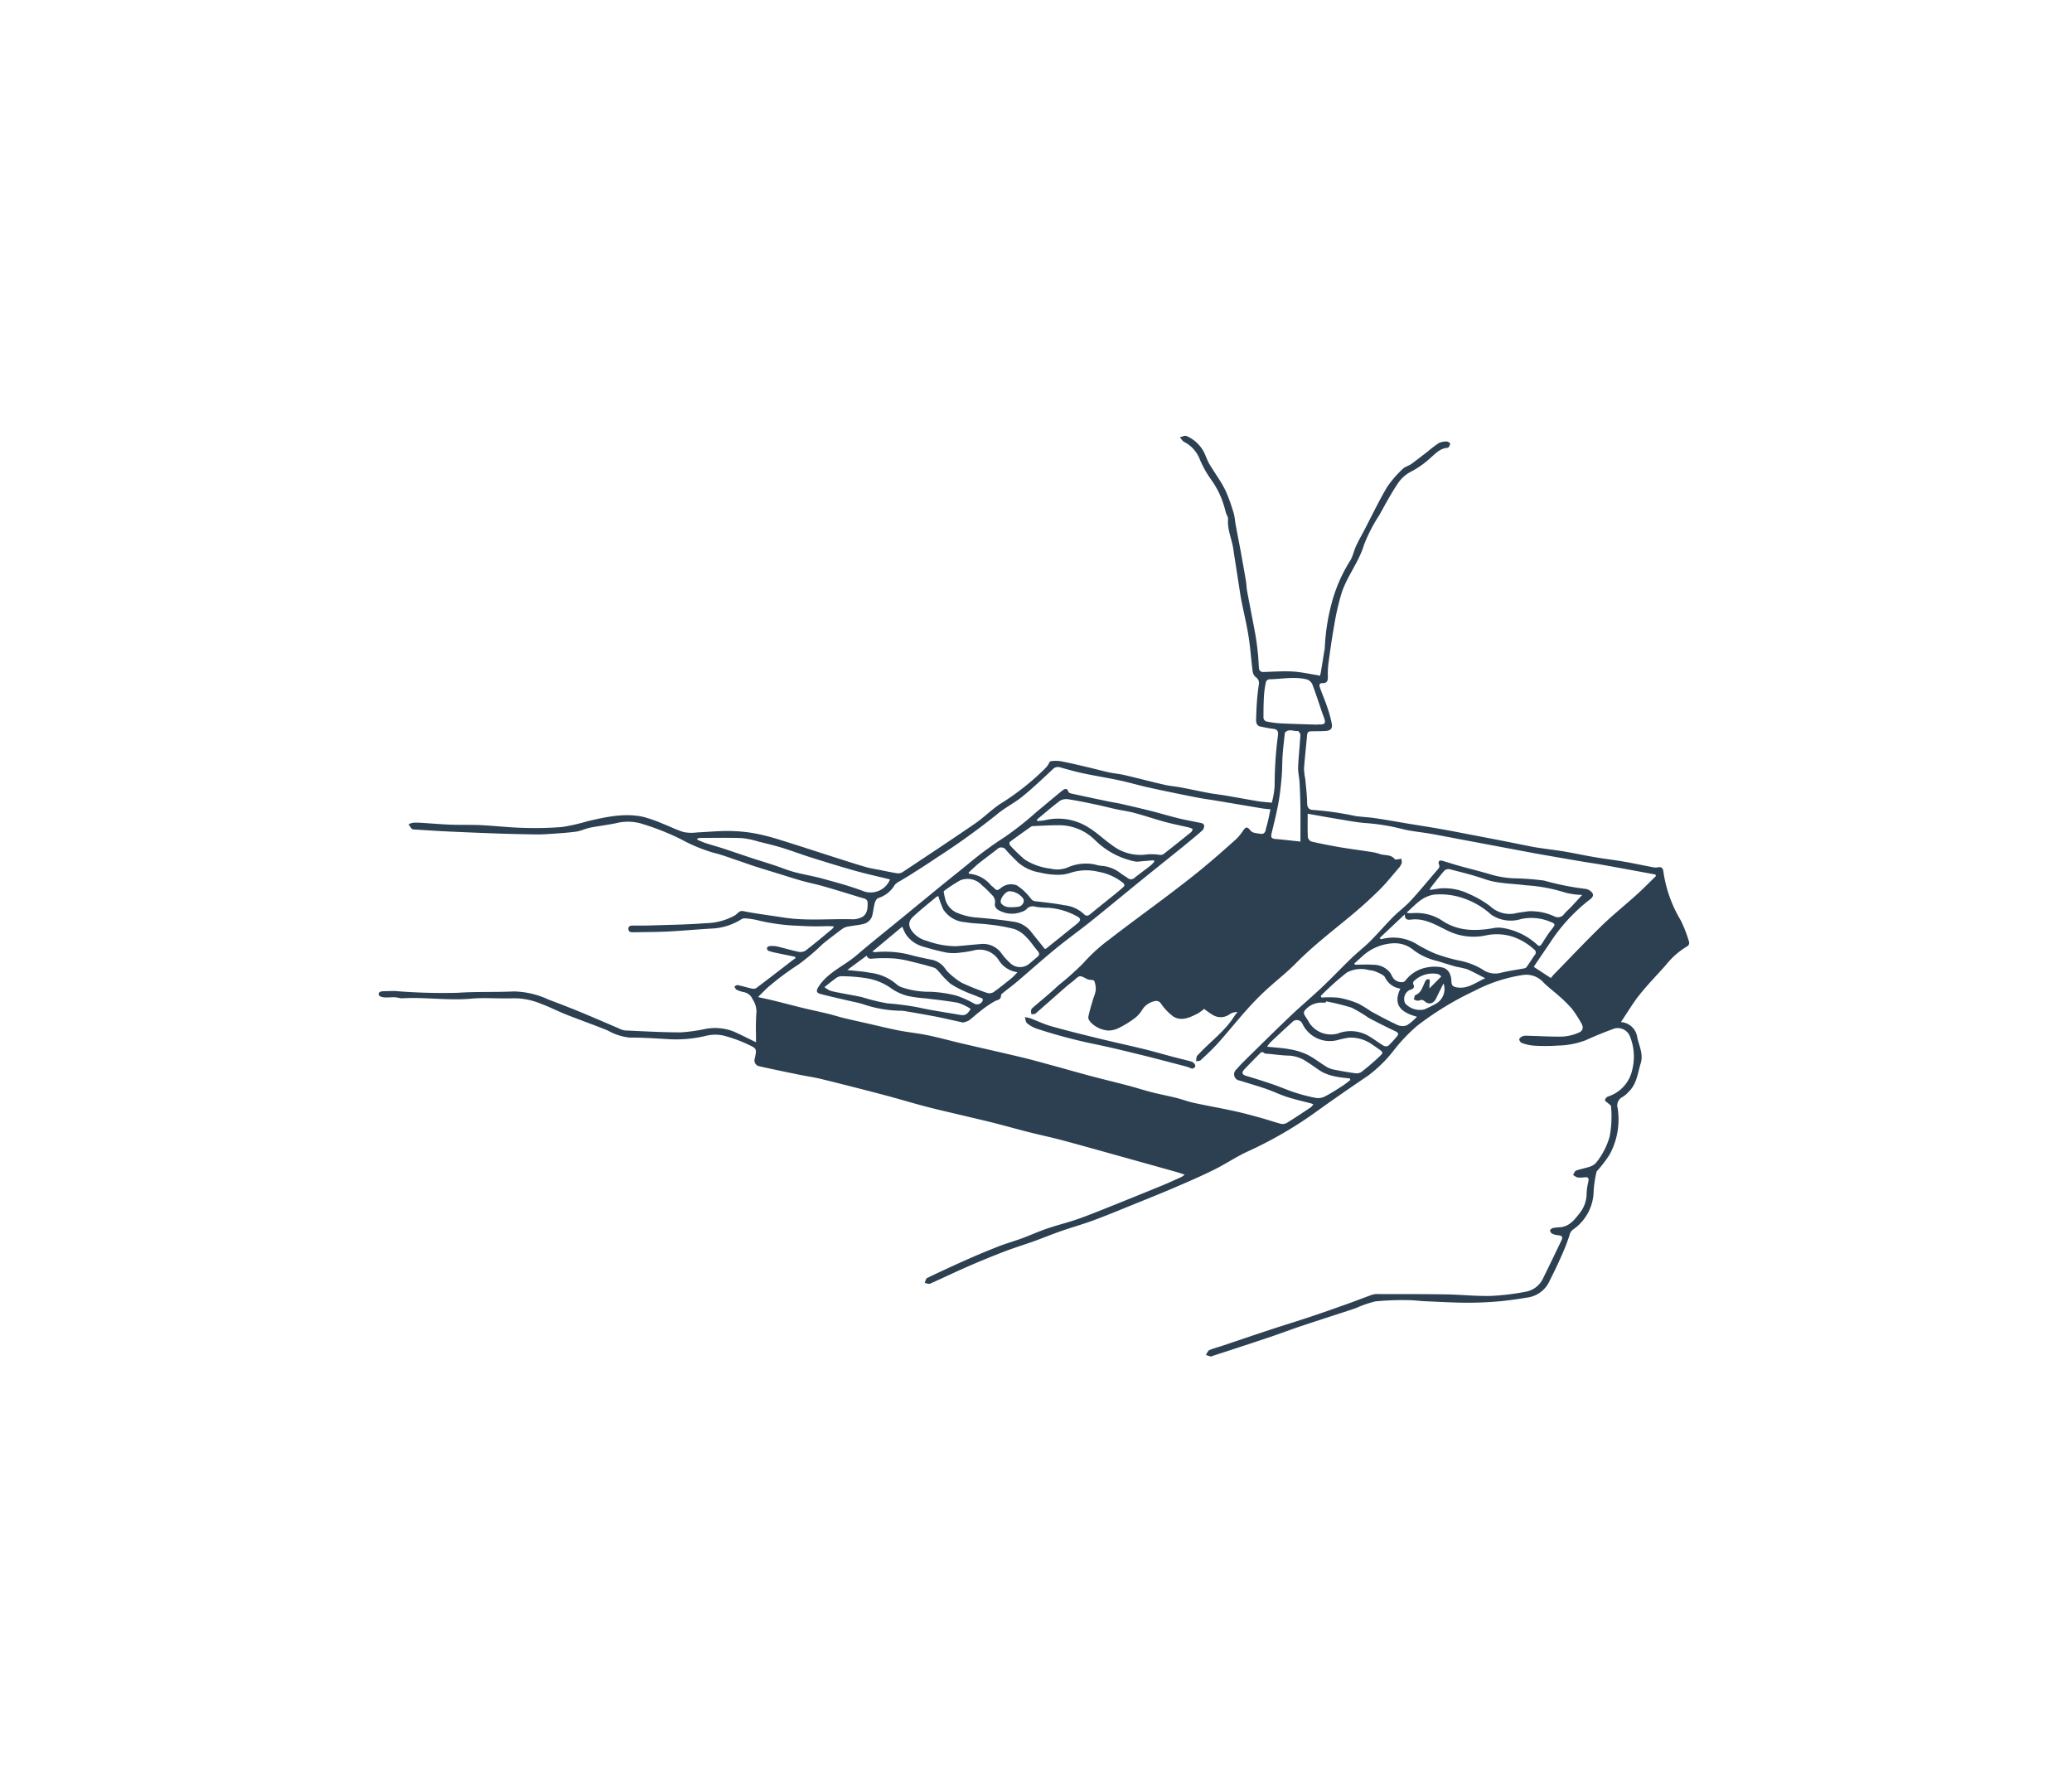 <svg xmlns="http://www.w3.org/2000/svg" xmlns:xlink="http://www.w3.org/1999/xlink" width="290" height="250" viewBox="0 0 290 250">
  <defs>
    <style>
      .cls-1 {
        fill: none;
      }

      .cls-2 {
        clip-path: url(#clip-Plan_de_travail_20);
      }

      .cls-3 {
        clip-path: url(#clip-path);
      }

      .cls-4 {
        fill: #2c4052;
      }
    </style>
    <clipPath id="clip-path">
      <rect id="Rectangle_727" data-name="Rectangle 727" class="cls-1" width="183.43" height="128.861"/>
    </clipPath>
    <clipPath id="clip-Plan_de_travail_20">
      <rect width="290" height="250"/>
    </clipPath>
  </defs>
  <g id="Plan_de_travail_20" data-name="Plan de travail – 20" class="cls-2">
    <g id="Groupe_1644" data-name="Groupe 1644" transform="translate(53 61)">
      <g id="Groupe_1451" data-name="Groupe 1451" class="cls-3" transform="translate(0 0)">
        <path id="Tracé_5097" data-name="Tracé 5097" class="cls-4" d="M173.86,82.055a2.473,2.473,0,0,1,2.3,2.184c.277,1.186.862,2.342.48,3.57-.429,1.382-.543,2.918-1.69,4a3.957,3.957,0,0,1-.842.726,1.314,1.314,0,0,0-.692,1.6,10.3,10.3,0,0,1-1.116,6.431,16.356,16.356,0,0,1-1.63,2.166c-.076.1-.2.188-.219.3a15.657,15.657,0,0,0-.4,2.608,6.661,6.661,0,0,1-2.916,5.477,1.324,1.324,0,0,0-.469.784,27.76,27.76,0,0,1-1.141,2.927c-.5,1.132-1.029,2.255-1.6,3.356A4,4,0,0,1,161,120.574c-1.4.226-2.811.449-4.225.572-1.5.132-3.017.2-4.526.192-1.945-.013-3.892-.127-5.837-.212-.786-.034-1.57-.156-2.356-.15a38.215,38.215,0,0,0-4.584.179,15.591,15.591,0,0,0-2.744.956c-2.528.84-5.066,1.643-7.592,2.487-1.447.482-2.871,1.027-4.316,1.516-1.956.663-3.919,1.3-5.881,1.945-.723.239-1.449.471-2.175.708-.1.031-.205.109-.293.092-.234-.049-.462-.141-.694-.214.161-.232.272-.576.493-.674.581-.261,1.212-.406,1.82-.612,2.266-.759,4.526-1.534,6.8-2.282,1.858-.612,3.733-1.177,5.589-1.8,1.706-.567,3.4-1.172,5.1-1.775,1.168-.418,2.322-.873,3.492-1.288a2.191,2.191,0,0,1,.737-.089c3.2.007,6.39-.007,9.586.045,2.092.033,4.184.266,6.274.214a34.275,34.275,0,0,0,4.919-.594,3.348,3.348,0,0,0,2.427-1.963c.853-1.724,1.686-3.459,2.516-5.194.248-.516.123-.677-.46-.741a2.457,2.457,0,0,1-.824-.217.6.6,0,0,1-.295-.464c.02-.136.261-.3.431-.339a7.239,7.239,0,0,1,.989-.1c1.38-.127,2.09-1.17,2.84-2.128a4.407,4.407,0,0,0,.855-2.671,8.672,8.672,0,0,1,.239-1.581c.089-.413.042-.654-.451-.618a4.78,4.78,0,0,1-1.054.033,2,2,0,0,1-.63-.366c.138-.208.237-.529.424-.6.636-.23,1.317-.337,1.956-.558a1.928,1.928,0,0,0,.864-.567,10.322,10.322,0,0,0,1.867-3.606,15.107,15.107,0,0,0,.2-4.26c0-.141-.25-.284-.389-.418-.159-.152-.453-.295-.453-.442a.688.688,0,0,1,.4-.509,5.027,5.027,0,0,0,3.4-3.693,7.554,7.554,0,0,0-.355-4.836,1.837,1.837,0,0,0-2.094-1.007c-1.373.5-2.733,1.047-4.064,1.655a11.47,11.47,0,0,1-3.874.744,25.377,25.377,0,0,1-3.423.007A6.222,6.222,0,0,1,160,84.982a.665.665,0,0,1-.364-.5c0-.15.25-.339.431-.429a1.319,1.319,0,0,1,.6-.089c1.695.042,3.392.154,5.086.121a6.728,6.728,0,0,0,2.15-.525c.679-.255.779-.788.386-1.407a18.005,18.005,0,0,0-1.248-1.927,18.233,18.233,0,0,0-1.831-1.813c-.717-.654-1.518-1.224-2.195-1.916a3.2,3.2,0,0,0-2.892-1.027,21.565,21.565,0,0,0-6.743,2.211,43.342,43.342,0,0,0-7.991,4.861,23.646,23.646,0,0,0-3.3,3.456,18.878,18.878,0,0,1-3.57,3.528c-1.69,1.141-3.367,2.3-5.04,3.47-1.09.757-2.155,1.545-3.242,2.3a56.616,56.616,0,0,1-8.686,4.908c-1.574.726-3.021,1.722-4.577,2.49-1.815.9-3.673,1.708-5.535,2.505-1.954.84-3.93,1.628-5.9,2.425-1.838.744-3.669,1.507-5.529,2.195-1.467.543-2.981.96-4.459,1.476-1.286.449-2.545.971-3.825,1.431-1.36.489-2.746.907-4.1,1.425Q85,115.16,82.41,116.289c-1.757.766-3.483,1.608-5.238,2.38-.2.087-.5-.065-.757-.107.114-.234.165-.6.348-.688q2.79-1.343,5.622-2.6,2.211-.978,4.463-1.856c1.038-.4,2.117-.7,3.162-1.085,1.2-.442,2.369-.976,3.579-1.389,1.4-.48,2.858-.826,4.258-1.317,1.634-.576,3.242-1.235,4.852-1.878q3.51-1.407,7.009-2.842c.9-.371,1.782-.782,2.668-1.181a3.754,3.754,0,0,0,.442-.313c-.487-.156-.844-.286-1.208-.389-1.668-.471-3.338-.933-5.006-1.4q-3.312-.924-6.625-1.849c-1.59-.44-3.177-.884-4.774-1.3-1.418-.366-2.849-.67-4.267-1.029-1.6-.406-3.189-.857-4.787-1.264-1.42-.359-2.849-.683-4.274-1.025-1.744-.418-3.494-.806-5.229-1.259-1.976-.516-3.93-1.114-5.9-1.634q-4.307-1.132-8.632-2.2c-1.139-.279-2.3-.447-3.454-.681-1.8-.371-3.595-.739-5.383-1.141a.827.827,0,0,1-.636-1.1c.277-1.317.306-1.38-.936-1.945a19.225,19.225,0,0,0-3.537-1.273A5.489,5.489,0,0,0,45.722,84a17.758,17.758,0,0,1-5.238.442c-1.78-.1-3.564-.23-5.345-.214a7.853,7.853,0,0,1-3.086-1c-1.909-.775-3.856-1.456-5.772-2.213-1.188-.471-2.329-1.067-3.53-1.507a9.864,9.864,0,0,0-3.856-.786c-1.989.087-4-.123-5.975.058-3.2.29-6.375-.239-9.561-.054-.362.02-.732-.13-1.1-.143-.489-.02-.98.054-1.467.018-.266-.02-.672-.121-.748-.3-.165-.389.183-.538.522-.556.572-.029,1.143-.031,1.715-.042.063,0,.125.018.185.02a82.244,82.244,0,0,0,8.576.234c2.635-.181,5.261-.067,7.884-.19a12,12,0,0,1,4.843,1.139c1.485.56,2.967,1.13,4.434,1.733,1.793.737,3.568,1.518,5.352,2.273a2.855,2.855,0,0,0,.924.315c2.59.118,5.18.263,7.77.27a24.013,24.013,0,0,0,3.423-.469,7.148,7.148,0,0,1,4.028.357c1.032.46,2.041.978,3.11,1.494,0-.337,0-.7,0-1.056a31.471,31.471,0,0,1,.065-3.215,3.06,3.06,0,0,0-.54-1.742,1.638,1.638,0,0,0-1.224-1,4.27,4.27,0,0,1-1-.328c-.15-.074-.226-.292-.335-.447.154-.076.324-.241.456-.214.645.132,1.277.33,1.922.469a.954.954,0,0,0,.674-.038c1.773-1.331,3.523-2.691,5.278-4.041a2.132,2.132,0,0,1,.217-.13c-.007-.071-.016-.145-.025-.219-.893-.183-1.786-.362-2.677-.554a7.25,7.25,0,0,1-1.07-.284.446.446,0,0,1-.21-.373.465.465,0,0,1,.33-.281,3.544,3.544,0,0,1,1.054.036c.982.226,1.947.527,2.932.732a1.423,1.423,0,0,0,1.041-.109C61,71.1,62.245,70.037,63.5,69a2.1,2.1,0,0,0,.232-.333c-.364-.018-.641-.042-.92-.045a36.418,36.418,0,0,1-3.921-.042,28.319,28.319,0,0,1-5.64-.726,9.87,9.87,0,0,0-2.012-.317.986.986,0,0,0-.569.188,8.446,8.446,0,0,1-4.113,1.244c-2.025.116-4.044.308-6.069.411-1.61.08-3.224.076-4.839.107-.326.007-.668-.02-.694-.44-.029-.478.346-.5.688-.5.768-.009,1.538.013,2.3-.013,2.612-.089,5.232-.112,7.835-.322a8.646,8.646,0,0,0,4.1-1.1c.364-.234.594-.706,1.163-.585.766.163,1.541.281,2.315.4,1.119.174,2.24.328,3.36.5,3.18.493,6.379.15,9.57.239a2.788,2.788,0,0,0,1.371-.313c.737-.415.784-1.208.779-1.96,0-.627-.554-.643-.969-.77-1.737-.536-3.477-1.074-5.223-1.576-.989-.286-2-.48-2.992-.759-1.108-.31-2.2-.67-3.3-1.007-1.065-.328-2.135-.648-3.2-.991-.824-.263-1.637-.567-2.458-.84-1.157-.384-2.3-.831-3.483-1.11a22.836,22.836,0,0,1-4.506-1.878,35.217,35.217,0,0,0-5.218-2.085,6.813,6.813,0,0,0-3.5-.241c-1.3.306-2.646.442-3.961.7-.685.138-1.337.476-2.025.567-1.3.174-2.621.248-3.934.339-.661.045-1.326.056-1.989.045-1.617-.027-3.233-.063-4.848-.118q-3.446-.121-6.891-.279c-1.61-.074-3.215-.183-4.823-.281-.163-.011-.38,0-.478-.1a3.716,3.716,0,0,1-.442-.652,2.563,2.563,0,0,1,.639-.205,11.28,11.28,0,0,1,1.288.025c1.317.08,2.633.2,3.95.248,1.411.049,2.825,0,4.234.065,1.925.094,3.843.324,5.767.377a48.554,48.554,0,0,0,5.587-.114,27.135,27.135,0,0,0,3.608-.822c2.545-.581,5.1-1.166,7.726-.607a18.953,18.953,0,0,1,2.8.982c.98.377,1.922.869,2.925,1.163a5.941,5.941,0,0,0,1.849.04c1.425-.058,2.849-.208,4.271-.2a22.079,22.079,0,0,1,3.64.306,30.367,30.367,0,0,1,3.72.947c2.624.808,5.227,1.672,7.844,2.505,1.4.447,2.793.9,4.2,1.306.612.179,1.248.263,1.876.389.828.165,1.652.348,2.485.471a1.156,1.156,0,0,0,.746-.183c3.378-2.244,6.763-4.479,10.106-6.775,1.208-.831,2.26-1.893,3.472-2.717a35.554,35.554,0,0,0,6.248-4.9,5.793,5.793,0,0,0,.418-.46c.17-.221.29-.625.48-.654a4.508,4.508,0,0,1,1.538.029c1.233.237,2.452.534,3.673.819.982.23,1.956.5,2.943.715.726.156,1.476.217,2.2.386,1.849.431,3.682.918,5.533,1.344.759.174,1.547.23,2.315.375,1.315.248,2.621.538,3.937.784.788.145,1.59.228,2.38.362,1.485.252,2.963.534,4.448.779.589.1,1.192.134,1.96.214a11.811,11.811,0,0,0,.4-2.356,53.689,53.689,0,0,1,.469-7.114c.065-.621-.167-.817-.726-.88s-1.132-.19-1.7-.3c-.543-.109-.652-.529-.639-.991.025-.869.056-1.737.121-2.6.054-.739.147-1.476.243-2.211a.989.989,0,0,0-.415-1.125,1.257,1.257,0,0,1-.435-.822c-.21-1.619-.313-3.253-.567-4.865-.259-1.65-.652-3.278-.985-4.917-.056-.284-.109-.569-.154-.855q-.332-2.14-.661-4.278c-.112-.717-.23-1.431-.33-2.148-.2-1.409-.857-2.731-.744-4.2.025-.319-.219-.656-.322-.991a15.389,15.389,0,0,0-.574-1.871,12.511,12.511,0,0,0-1.436-2.648,14.562,14.562,0,0,1-1.7-3.079A4.587,4.587,0,0,0,112.724.846c-.243-.123-.393-.431-.587-.654.317-.06.706-.27.94-.159a4.944,4.944,0,0,1,2.449,2.289c.259.54.447,1.121.748,1.634.556.94,1.195,1.831,1.751,2.771a12.145,12.145,0,0,1,.857,1.775c.313.8.578,1.621.824,2.445a10.944,10.944,0,0,1,.181,1.157c.143.806.3,1.61.451,2.416.114.607.237,1.215.346,1.824.237,1.322.476,2.644.7,3.968.078.469.076.951.163,1.418.368,1.987.77,3.968,1.132,5.955.161.871.268,1.753.366,2.635.078.7.1,1.407.152,2.11.029.418.205.643.665.627,1.346-.042,2.7-.141,4.041-.069,1.166.063,2.32.33,3.477.509.1.016.194.054.355.1a4.466,4.466,0,0,0,.127-.473c.176-1.054.346-2.11.518-3.166a1.306,1.306,0,0,0,.036-.243,29.089,29.089,0,0,1,.92-6.12,21.623,21.623,0,0,1,2.7-6.225c.335-.607.473-1.32.764-1.954.344-.748.757-1.465,1.139-2.195,1.052-2.014,2.03-4.071,3.184-6.024a14.536,14.536,0,0,1,2.217-2.572c.3-.308.8-.409,1.168-.67.788-.565,1.547-1.17,2.315-1.759A15.536,15.536,0,0,1,148.4,1a2.461,2.461,0,0,1,1.132-.2c.154,0,.458.237.442.3-.054.217-.212.567-.348.576-1.13.069-1.789.893-2.55,1.536a12.589,12.589,0,0,1-2.639,1.829A4.893,4.893,0,0,0,142.622,6.7c-.94,1.4-1.742,2.9-2.561,4.383a22.17,22.17,0,0,0-2.155,4.175c-.719,2.42-2.358,4.374-3.128,6.725a35.034,35.034,0,0,0-1.047,4.589c-.326,1.782-.569,3.577-.815,5.37a12.757,12.757,0,0,0-.065,1.8c.007.534-.116.889-.752.875-.583-.009-.418.433-.322.712.279.822.641,1.617.915,2.441a17.085,17.085,0,0,1,.708,2.55c.112.681-.192.949-.889.989s-1.369.031-2.052.047c-.357.007-.487.192-.518.549-.134,1.567-.322,3.133-.431,4.7a9.048,9.048,0,0,0,.183,1.469c.1,1.114.241,2.228.257,3.343.009.659.306.949.866.949a43.785,43.785,0,0,1,5.928.857c.924.127,1.86.159,2.782.3,1.567.234,3.128.518,4.693.779,1.467.241,2.936.467,4.4.726,1.362.239,2.722.511,4.082.77,1.663.319,3.325.636,4.986.962,1.233.241,2.463.5,3.7.741.589.114,1.186.192,1.782.279.94.138,1.887.246,2.825.409,1.4.243,2.789.543,4.189.782,1.346.228,2.706.386,4.053.619,1.322.226,2.633.514,3.952.761a2.207,2.207,0,0,0,.851.049c.5-.114.712.114.764.549a18.373,18.373,0,0,0,2.449,6.891,18.412,18.412,0,0,1,1.17,3.059.569.569,0,0,1-.21.507,11.145,11.145,0,0,0-3.1,2.717c-1.21,1.364-2.492,2.668-3.628,4.093-.936,1.172-1.7,2.478-2.621,3.841M130.026,52.9c0,1.219-.029,2.251.025,3.278a.842.842,0,0,0,.5.61c1.311.3,2.633.56,3.957.788,1.362.232,2.735.406,4.1.621a7.09,7.09,0,0,1,1.442.31c.715.275,1.614.022,2.177.757.049.067.257.027.386.013.17-.018.335-.063.5-.094a1.526,1.526,0,0,1,.078.594,1.971,1.971,0,0,1-.4.692c-.915,1.063-1.793,2.166-2.789,3.148-1.264,1.248-2.592,2.441-3.961,3.575-2.6,2.155-5.276,4.211-7.659,6.625-1.333,1.353-2.856,2.519-4.251,3.814-.938.873-1.835,1.8-2.688,2.758-1.344,1.509-2.61,3.09-3.959,4.6-.757.846-1.6,1.621-2.432,2.4-.141.13-.426.1-.645.15a6.225,6.225,0,0,1,.087-.677c.02-.087.132-.154.2-.23,1.657-1.818,3.718-3.256,5.053-5.377.134-.214.3-.409.447-.614a2.056,2.056,0,0,0-1.047.284,2.118,2.118,0,0,1-2.4.134,11.117,11.117,0,0,1-1.212-.851,6.7,6.7,0,0,1-.927.663c-1.083.545-2.246,1.112-3.4.4a7.591,7.591,0,0,1-1.724-1.813.78.78,0,0,0-.909-.322,2.641,2.641,0,0,0-1.722,1.219,4.2,4.2,0,0,1-1.072,1.183,13.794,13.794,0,0,1-2.108,1.3,3.287,3.287,0,0,1-1.572.4A3.818,3.818,0,0,1,99.767,82.2c-.228-.21-.491-.6-.444-.846.17-.9.462-1.78.715-2.666a4.846,4.846,0,0,0,.319-1.056,3.081,3.081,0,0,0-.2-1.331c-.069-.159-.552-.134-.844-.205a1.29,1.29,0,0,1-.279-.125c-.918-.473-.911-.467-1.672.2-.371.328-.784.61-1.154.936-1.431,1.253-2.847,2.519-4.285,3.76-.121.1-.368.065-.556.094a1.832,1.832,0,0,1-.058-.574A.838.838,0,0,1,91.6,80c1.186-1.032,2.416-2.012,3.55-3.095a39.779,39.779,0,0,0,3.445-3.072,23.6,23.6,0,0,1,3.7-3.367c2.686-2.092,5.453-4.084,8.168-6.14,1.628-1.233,3.249-2.476,4.825-3.774s3.113-2.659,4.64-4.024a6.96,6.96,0,0,0,1.065-1.275c.342-.5.563-.589.94-.1s.878.44,1.38.536c.875.17.808-.558.947-1,.241-.77.371-1.576.558-2.409-.509-.058-.857-.083-1.2-.141-2.161-.359-4.321-.728-6.482-1.09-.755-.127-1.516-.221-2.269-.364-1.3-.246-2.6-.509-3.892-.779-1.192-.246-2.385-.491-3.57-.766-1.264-.295-2.514-.659-3.785-.929-1.675-.355-3.369-.623-5.044-.978-1.085-.232-2.157-.54-3.229-.84a1,1,0,0,0-1.047.324c-1.38,1.279-2.74,2.586-4.2,3.769-1.137.924-2.5,1.581-3.606,2.532a101.984,101.984,0,0,1-8.576,6.147c-1.137.788-2.318,1.516-3.483,2.264-.482.308-.982.587-1.469.891a2.374,2.374,0,0,0-.708.5,4.15,4.15,0,0,1-2.313,1.871c-.217.054-.431.406-.5.663-.161.552-.208,1.137-.339,1.7a1.668,1.668,0,0,1-1.253,1.266c-.654.17-1.34.214-2.005.342a2.169,2.169,0,0,0-.862.281q-1.43,1.042-2.807,2.157a31.9,31.9,0,0,1-3.479,2.936,37.772,37.772,0,0,0-3.8,2.8c-.625.491-1.163,1.094-1.811,1.715.886.2,1.648.359,2.4.547,1.322.326,2.635.679,3.957,1,1.143.277,2.3.514,3.436.79.744.181,1.471.418,2.213.6,1.119.272,2.244.516,3.367.77,1.451.33,2.9.692,4.354.976,1.342.261,2.708.389,4.044.668,1.612.335,3.2.779,4.805,1.154,2.816.661,5.636,1.286,8.447,1.96,1.523.366,3.032.8,4.544,1.208,1.67.456,3.334.938,5.008,1.382,1.757.464,3.526.889,5.283,1.351,1.078.284,2.139.634,3.22.909,1.157.295,2.331.518,3.488.806.822.205,1.619.514,2.443.692,1.876.406,3.767.737,5.642,1.145,1.208.261,2.4.587,3.593.915.976.268,1.934.6,2.912.862a1.156,1.156,0,0,0,.817-.092c1.161-.717,2.3-1.476,3.432-2.233a1.936,1.936,0,0,0,.324-.4c-.176-.065-.266-.107-.359-.132-1.1-.29-2.211-.536-3.289-.882-1-.324-1.952-.79-2.945-1.134-1.228-.424-2.481-.784-3.722-1.172a.886.886,0,0,1-.444-1.57c.4-.471.837-.92,1.279-1.353,2.1-2.061,4.187-4.131,6.317-6.158,1.425-1.355,2.936-2.617,4.363-3.968,1.411-1.337,2.751-2.751,4.149-4.1.848-.815,1.789-1.538,2.619-2.369,1.083-1.081,2.077-2.251,3.153-3.338.8-.806,1.737-1.485,2.505-2.32,1.277-1.382,2.463-2.849,3.7-4.271.228-.261.447-.471.228-.857a.46.46,0,0,1,.08-.444c.083-.076.3-.047.447-.007.793.228,1.576.491,2.369.712,1.333.368,2.675.7,4,1.081a13.394,13.394,0,0,0,3.892.659,38.153,38.153,0,0,1,3.829.295,1.262,1.262,0,0,1,.183.036A38.8,38.8,0,0,0,168.8,63.4a1.473,1.473,0,0,1,1.1.63c.234.507-.326.831-.69,1.112a24.333,24.333,0,0,0-5.234,5.767c-.67.994-1.349,1.981-2.021,2.972-.121.176-.226.364-.279.451l2.382,1.559c.143-.167.277-.351.435-.511,2.211-2.266,4.383-4.573,6.654-6.781,1.57-1.525,3.291-2.9,4.917-4.37.929-.837,1.8-1.735,2.7-2.608-.022-.074-.045-.147-.067-.219-.574-.107-1.15-.214-1.724-.319-1.945-.357-3.89-.717-5.837-1.065-.831-.147-1.668-.259-2.5-.4q-2.261-.382-4.517-.777c-.815-.141-1.628-.281-2.438-.431q-2.619-.489-5.236-.985-2.552-.482-5.107-.958c-1.373-.259-2.744-.534-4.12-.773-1.322-.232-2.675-.337-3.97-.665a29.348,29.348,0,0,0-5.073-.826c-1.375-.1-2.74-.38-4.1-.6-1.32-.217-2.635-.46-4.039-.708M140.094,70.3c.065.054.13.109.194.165a6.373,6.373,0,0,1,4.789.554,21.385,21.385,0,0,0,2.664,1.4,22.713,22.713,0,0,0,3.5,1.027,9.945,9.945,0,0,1,3.213,1.221,3.085,3.085,0,0,0,2.458.529c1.092-.29,2.224-.431,3.338-.645a.642.642,0,0,0,.384-.156c.4-.563.77-1.15,1.163-1.722a.51.51,0,0,0-.1-.8,8.549,8.549,0,0,0-2.84-1.719,7.3,7.3,0,0,0-3.789-.252,8.245,8.245,0,0,1-5.441-.63c-1.659-.806-3.229-1.815-5.194-1.554-.525.069-.833-.094-.813-.746-1.226,1.152-2.376,2.237-3.526,3.32m28.346-6.035a10.066,10.066,0,0,1-2.4-.335,22.493,22.493,0,0,0-5.466-1.011c-1.938-.263-3.908-.208-5.8-.873-1.59-.56-3.24-.951-4.872-1.378a.882.882,0,0,0-.739.19c-.677.777-1.3,1.6-1.938,2.414a1.14,1.14,0,0,0-.114.3c.516-.078.98-.154,1.445-.217a7.814,7.814,0,0,1,3.979.741,14.619,14.619,0,0,1,3.037,1.753,3.994,3.994,0,0,0,3.419,1.016c.618-.152,1.262-.205,1.893-.308a7.784,7.784,0,0,1,3.671.715,1.067,1.067,0,0,0,1.362-.326c.266-.339.614-.612.911-.929.52-.552,1.029-1.112,1.619-1.751M71.568,62.088c-1.675-.413-3.323-.773-4.944-1.228-2.068-.578-4.117-1.219-6.167-1.862-1.355-.426-2.688-.936-4.046-1.353-1.083-.33-2.188-.589-3.287-.86a11.782,11.782,0,0,0-2.286-.48c-1.9-.071-3.814-.029-5.723-.027a3.6,3.6,0,0,0-.5.069l-.033.179c.389.161.773.346,1.172.476.8.263,1.623.482,2.427.744,1.333.435,2.657.9,3.988,1.337,1.078.355,2.166.681,3.244,1.038.918.3,1.815.685,2.746.933,1.333.357,2.7.572,4.028.94,1.911.529,3.836,1.038,5.683,1.748a2.93,2.93,0,0,0,3.7-1.655m72.314,4.638a1.27,1.27,0,0,0,.232.076,5.369,5.369,0,0,0,.683,0,6.526,6.526,0,0,1,4.22,1.17c2.166,1.353,4.446,1.351,6.826.967a3.938,3.938,0,0,1,1.6-.036,9.373,9.373,0,0,1,4.662,2.284c.315.333.5.21.715-.123.384-.61.766-1.228,1.208-1.8.748-.956.768-.938-.344-1.362a6.778,6.778,0,0,0-3.832-.257,4.838,4.838,0,0,1-4.151-.632,11.083,11.083,0,0,0-3.87-2.282,9.82,9.82,0,0,0-4.117-.514c-1.728.263-2.628,1.458-3.829,2.5M124.344,85.5c1.148.123,2.157.172,3.144.357a9.349,9.349,0,0,1,2.454.744c.974.487,1.84,1.186,2.778,1.751a3.457,3.457,0,0,0,1.1.38c.971.192,1.947.368,2.93.493a1.242,1.242,0,0,0,.846-.219c.826-.654,1.632-1.337,2.4-2.059.663-.623.636-.652-.089-1.159-.255-.176-.5-.366-.768-.529a5.218,5.218,0,0,0-3.307-1.027,12.805,12.805,0,0,0-1.574.328,4.246,4.246,0,0,1-4.955-2.237.861.861,0,0,0-1.447-.257c-1.027.933-2.041,1.878-3.052,2.829a5.256,5.256,0,0,0-.458.605M136,90.167l-.074-.217c-.65-.085-1.308-.125-1.945-.263a7.19,7.19,0,0,1-1.8-.581c-.744-.393-1.393-.956-2.119-1.387a5.007,5.007,0,0,0-2.512-.965c-.989-.013-1.974-.156-2.959-.248-.223-.022-.509.011-.654-.112-.277-.239-.431-.125-.621.069-.721.741-1.458,1.469-2.164,2.226-.424.456-.295.73.3.907,1.224.364,2.445.746,3.653,1.159,1.049.359,2.068.815,3.124,1.157a24,24,0,0,0,2.923.757,2.151,2.151,0,0,0,1.279-.2c.846-.431,1.643-.958,2.445-1.469.393-.25.748-.556,1.121-.837m9.324-8.853c-2.119-.576-3.443-1.576-2.324-3.941a2.781,2.781,0,0,1-2.139-1.552c-.208-.4-.828-.6-1.3-.828a3.765,3.765,0,0,0-.965-.21,4.163,4.163,0,0,0-3.081.339,37.639,37.639,0,0,0-3.666,3.285c.04.074.08.147.123.221a14.574,14.574,0,0,1,2.441.027,13.214,13.214,0,0,1,2.76.842,19.039,19.039,0,0,1,1.722,1.065c1.235.672,2.474,1.34,3.749,1.922a1.71,1.71,0,0,0,1.286.013,7.277,7.277,0,0,0,1.391-1.183M131.357,40.427V40.4c.1,0,.208,0,.31,0,.775.018.92-.19.648-.936-.107-.288-.217-.578-.317-.871-.44-1.284-.848-2.583-1.34-3.849a1.253,1.253,0,0,0-.77-.652c-1.742-.426-3.5-.042-5.252-.016a.573.573,0,0,0-.435.324,12.545,12.545,0,0,0-.288,1.887c-.065,1.074-.08,2.15-.074,3.226a.6.6,0,0,0,.362.453,12.905,12.905,0,0,0,1.96.275c1.73.085,3.463.127,5.2.185m-2.351,16.367c0-1.713.016-3.24,0-4.769-.016-1.181-.06-2.362-.125-3.541-.038-.7-.232-1.4-.2-2.088.063-1.512.237-3.017.322-4.526.011-.185-.259-.563-.366-.552-.6.06-1.279-.382-1.8.237-.022.027-.018.08-.022.121-.1.989-.228,1.974-.3,2.965s-.042,2.014-.13,3.014c-.107,1.233-.232,2.467-.451,3.682-.255,1.42-.607,2.822-.947,4.225-.159.656-.056.833.636.88.411.029.822.074,1.233.116.75.08,1.5.165,2.152.237m25.863,19.124c-.951-.48-1.737-.924-2.566-1.271a12.972,12.972,0,0,0-1.5-.337c-.853-.241-1.7-.509-2.543-.779a8.906,8.906,0,0,1-3.369-1.509,4.109,4.109,0,0,0-2.8-1,6.91,6.91,0,0,0-4.493,1.887c-.355.313-.7.634-1.054.951.033.054.065.109.1.163.866,0,1.737-.056,2.6.016A2.9,2.9,0,0,1,141.6,75.2c.147.221.243.48.4.7.406.558,1.389.773,1.695.348a4.9,4.9,0,0,1,3.191-1.869,5.109,5.109,0,0,1,1.914.02c.86.163,1.326.9,1.344,1.994.011.552.237.719.773.806,1.5.25,2.577-.652,3.952-1.282M132.585,79.15c-.013.063-.029.123-.042.185-.145,0-.293.011-.435,0a3,3,0,0,0-2.508,1.123.561.561,0,0,0-.065.509c.2.4.5.761.7,1.163a3.611,3.611,0,0,0,3.979,1.536,5.014,5.014,0,0,1,4.466.409c.674.4,1.3.889,1.969,1.286a.732.732,0,0,0,.674,0,15.308,15.308,0,0,0,1.177-1.282c.3-.335.243-.527-.188-.732-1.266-.6-2.525-1.224-3.76-1.889a20.261,20.261,0,0,0-2.382-1.422,31.518,31.518,0,0,0-3.588-.882m16.146-3.494a2.583,2.583,0,0,0-.4-.306,3.752,3.752,0,0,0-3.468,1,.454.454,0,0,0-.06.377c.223.476.04.672-.424.8a1.4,1.4,0,0,0-.708,1.9,2.743,2.743,0,0,0,2.693.846,17.2,17.2,0,0,0,1.666-.822,2.36,2.36,0,0,0,1.009-2.807c-.362.73-.7,1.382-1.011,2.048-.344.737-.982.994-1.59.476-.359-.306-.569-.221-.915-.116-.179.056-.424-.1-.639-.163.074-.217.094-.572.232-.625.757-.3.94-.98,1.228-1.617.13-.29.277-.755.726-.543.112.054,0,.565,0,.869v.364l1.663-1.677" transform="translate(0 0.001)"/>
        <path id="Tracé_5098" data-name="Tracé 5098" class="cls-4" d="M47.919,54.824c-1.009-.223-2.115-.471-3.22-.708-.585-.125-1.174-.23-1.762-.337-1.056-.19-2.112-.377-3.168-.554a3.788,3.788,0,0,0-.744-.051,17.04,17.04,0,0,1-5.218-.958c-.672-.194-1.362-.319-2.043-.48-1.262-.3-2.53-.576-3.782-.907-.623-.163-.621-.476-.3-.985,1.3-2.054,3.566-2.914,5.314-4.412,2.025-1.737,4.12-3.4,6.183-5.089q2.83-2.321,5.663-4.642c1.266-1.032,2.55-2.048,3.816-3.081a50.022,50.022,0,0,1,5.091-3.747,45.3,45.3,0,0,0,4.475-3.539c1.2-.98,2.38-2,3.59-2.97.29-.232.67-.431.862.181.036.114.272.2.433.237q2.592.566,5.191,1.105c.585.121,1.179.205,1.762.337,1.407.322,2.813.643,4.211,1,1.3.328,2.586.721,3.89,1.038,1.061.257,2.139.433,3.206.668.123.029.3.212.3.317a1.007,1.007,0,0,1-.208.654c-.911.8-1.849,1.572-2.789,2.336-2.043,1.655-4.1,3.293-6.138,4.95-2.217,1.8-4.41,3.626-6.638,5.41-1.646,1.317-3.363,2.545-4.993,3.881-1.84,1.507-3.615,3.095-5.426,4.635-.585.5-1.2.949-1.8,1.433-.172.141-.438.324-.44.491-.007.641-.48.6-.882.811a15.124,15.124,0,0,0-2.074,1.433c-.527.4-1.007.862-1.536,1.257a3.382,3.382,0,0,1-.824.288m.786-21,.047.172a4.415,4.415,0,0,1,3.021,1.556c.188.192.411.351.6.545.255.266.42.2.721,0a2.241,2.241,0,0,1,2.362-.469,7.625,7.625,0,0,1,1.88,1.759c.217.255.348.424.7.462,1.351.156,2.708.29,4.039.556a4.685,4.685,0,0,1,2.684,1.166c.393.422.645.353,1.032.033,1.078-.9,2.186-1.768,3.278-2.653.418-.339.831-.683,1.233-1.038.272-.241.279-.44-.056-.688a7.549,7.549,0,0,0-3.347-1.494,7.138,7.138,0,0,0-3.82.1,5.48,5.48,0,0,1-1.994.313,11.116,11.116,0,0,1-2.438-.322,6.174,6.174,0,0,1-3.05-1.425c-.556-.552-1.119-1.1-1.634-1.693a.806.806,0,0,0-1.284-.125c-.844.665-1.719,1.293-2.557,1.967-.493.4-.942.848-1.409,1.275m9.55-7.4.067.205a8.116,8.116,0,0,0,1.072-.125,7.908,7.908,0,0,1,6.125,1.052c1.128.677,2.083,1.632,3.168,2.385a6.494,6.494,0,0,0,5.062,1.344,7.791,7.791,0,0,1,1.652.065.909.909,0,0,0,.525-.065q1.979-1.541,3.928-3.126c.112-.087.141-.275.208-.415a2.745,2.745,0,0,0-.482-.205c-1.121-.266-2.255-.482-3.365-.782-1.433-.391-2.842-.871-4.276-1.257-.873-.237-1.777-.355-2.664-.545-.864-.188-1.719-.415-2.586-.6-1.308-.275-2.619-.552-3.939-.761a1.79,1.79,0,0,0-1.228.167c-1.13.833-2.184,1.764-3.267,2.659M74.7,32.312l-.08-.2c-.61.051-1.219.107-1.829.154a2.738,2.738,0,0,1-.737.029,11.092,11.092,0,0,1-5.62-2.965,7.134,7.134,0,0,0-5.062-2.123c-1.241,0-2.481.078-3.72.127a.442.442,0,0,0-.23.087c-.991.7-1.983,1.4-2.954,2.13a.484.484,0,0,0,.027.462,22,22,0,0,0,2.09,2.019,8.561,8.561,0,0,0,3.588,1.253,3.837,3.837,0,0,0,2.438-.185,6.331,6.331,0,0,1,3.336-.471c.4.042.8.2,1.2.252a4.981,4.981,0,0,1,2.749.989c.33.279.726.48,1.076.735a.7.7,0,0,0,.951-.038c.75-.585,1.521-1.148,2.271-1.733a5.278,5.278,0,0,0,.5-.52M44.464,37.131a1,1,0,0,0-.277.116c-1.078.9-2.182,1.777-3.215,2.731-.788.728-.73,1.422-.04,2.244a3.8,3.8,0,0,0,1.987,1.188,11.755,11.755,0,0,0,4.046.732c1.172-.087,2.342-.217,3.515-.31a3.16,3.16,0,0,1,2.88,1.393,8.683,8.683,0,0,0,1.121,1.237,2,2,0,0,0,2.8.06c.342-.268.654-.567.994-.837s.411-.511.094-.875c-.556-.639-1.011-1.371-1.612-1.96a4.245,4.245,0,0,0-1.659-1.112,24.586,24.586,0,0,0-3.526-.627c-1.1-.147-2.233-.132-3.325-.326a3.951,3.951,0,0,1-3.1-1.811,13.886,13.886,0,0,1-.679-1.842m14.907,7.4a.672.672,0,0,0,.2-.074c1.4-1.123,2.8-2.253,4.2-3.374.71-.565.728-.837-.1-1.228a9.635,9.635,0,0,0-3.834-1.092,10.4,10.4,0,0,1-1.791-.145,1.146,1.146,0,0,0-1.266.362,1.658,1.658,0,0,1-.694.366,3.705,3.705,0,0,1-2.608.016c-.69-.252-1.192-.563-1.094-1.219.123-.819-.406-1.148-.822-1.594a10.349,10.349,0,0,0-.994-.936,2.715,2.715,0,0,0-3.068-.677,21.1,21.1,0,0,0-2.3,1.518c.071.357.1.605.17.842a2.92,2.92,0,0,0,1.507,2.079,8.713,8.713,0,0,0,3.046.761c1.668.141,3.338.308,4.99.569a3.718,3.718,0,0,1,2.416,1.279l2.041,2.545m-3.814,3.251A3.618,3.618,0,0,1,52.9,46.064a3.163,3.163,0,0,0-3.528-1.317,16.494,16.494,0,0,1-1.9.3,6.636,6.636,0,0,1-1.8,0c-1.13-.219-2.248-.522-3.354-.851a4.294,4.294,0,0,1-2.416-1.748,7.438,7.438,0,0,1-.482-1.043l-4.187,3.49a1.756,1.756,0,0,0,.339.083,14.291,14.291,0,0,1,4.68.308c1.114.3,2.244.549,3.376.768a3.012,3.012,0,0,1,1.835,1.284,3.306,3.306,0,0,0,.449.516,10.232,10.232,0,0,0,1.8,1.393,33.3,33.3,0,0,0,3.552,1.425,1.133,1.133,0,0,0,.9-.083c.9-.632,1.748-1.329,2.6-2.016a10.193,10.193,0,0,0,.773-.788M34.437,45.468c-.907.668-1.764,1.3-2.72,2.007,1.192.136,2.19.181,3.155.382a6.863,6.863,0,0,1,3.756,1.623,1.942,1.942,0,0,0,.694.4,11.7,11.7,0,0,0,3.948.639,17.017,17.017,0,0,1,3.718.538,14.27,14.27,0,0,1,2.568,1.161.859.859,0,0,0,1.087-.391c.185-.462-.279-.451-.487-.549-.576-.272-1.2-.451-1.773-.719a13.447,13.447,0,0,1-2.226-1.17,13.353,13.353,0,0,1-1.547-1.605c-.228-.234-.453-.547-.739-.636-1.081-.335-2.182-.614-3.285-.875a14.285,14.285,0,0,0-2.246-.409,21.015,21.015,0,0,0-2.88,0c-.409.025-.777.163-1.023-.391M48.99,52.91a7.459,7.459,0,0,0-1.753-.84c-1.516-.286-3.057-.433-4.586-.63a16.687,16.687,0,0,1-2.445-.333,6.993,6.993,0,0,1-2.336-1.065,8.2,8.2,0,0,0-3.586-1.436A22.943,22.943,0,0,0,31,48.346a1.276,1.276,0,0,0-.748.19c-.574.4-1.107.848-1.726,1.333a3.834,3.834,0,0,0,.828.509c.572.167,1.168.259,1.753.375.907.179,1.82.324,2.72.531a27.409,27.409,0,0,0,3.539.862,36.9,36.9,0,0,1,4.472.6c1.847.413,3.731.665,5.6,1,.741.134,1.074-.007,1.556-.842m5.738-14.217a9.058,9.058,0,0,0,.949-.067c.587-.1.942-.79.619-1.195a2.5,2.5,0,0,0-1.856-.976c-.572-.038-1.465,1.145-1.208,1.657a1.334,1.334,0,0,0,.721.507,2.788,2.788,0,0,0,.775.074" transform="translate(33.865 27.294)"/>
        <path id="Tracé_5099" data-name="Tracé 5099" class="cls-4" d="M63.923,43.668c-.328-.123-.592-.248-.869-.319-2.175-.567-4.347-1.145-6.531-1.681-2.164-.529-4.33-1.061-6.513-1.5a74.313,74.313,0,0,1-7.817-2.1,4.432,4.432,0,0,1-1.4-.784c-.194-.159-.2-.554-.288-.842a5.078,5.078,0,0,1,.741.156c.98.366,1.931.833,2.934,1.116,2.186.616,4.39,1.161,6.6,1.7,2.141.525,4.3.989,6.437,1.512,1.362.333,2.708.73,4.064,1.087.835.221,1.677.415,2.51.643a.927.927,0,0,1,.44.31.525.525,0,0,1,.1.44c-.074.132-.279.188-.411.266" transform="translate(49.94 44.921)"/>
      </g>
    </g>
  </g>
</svg>
